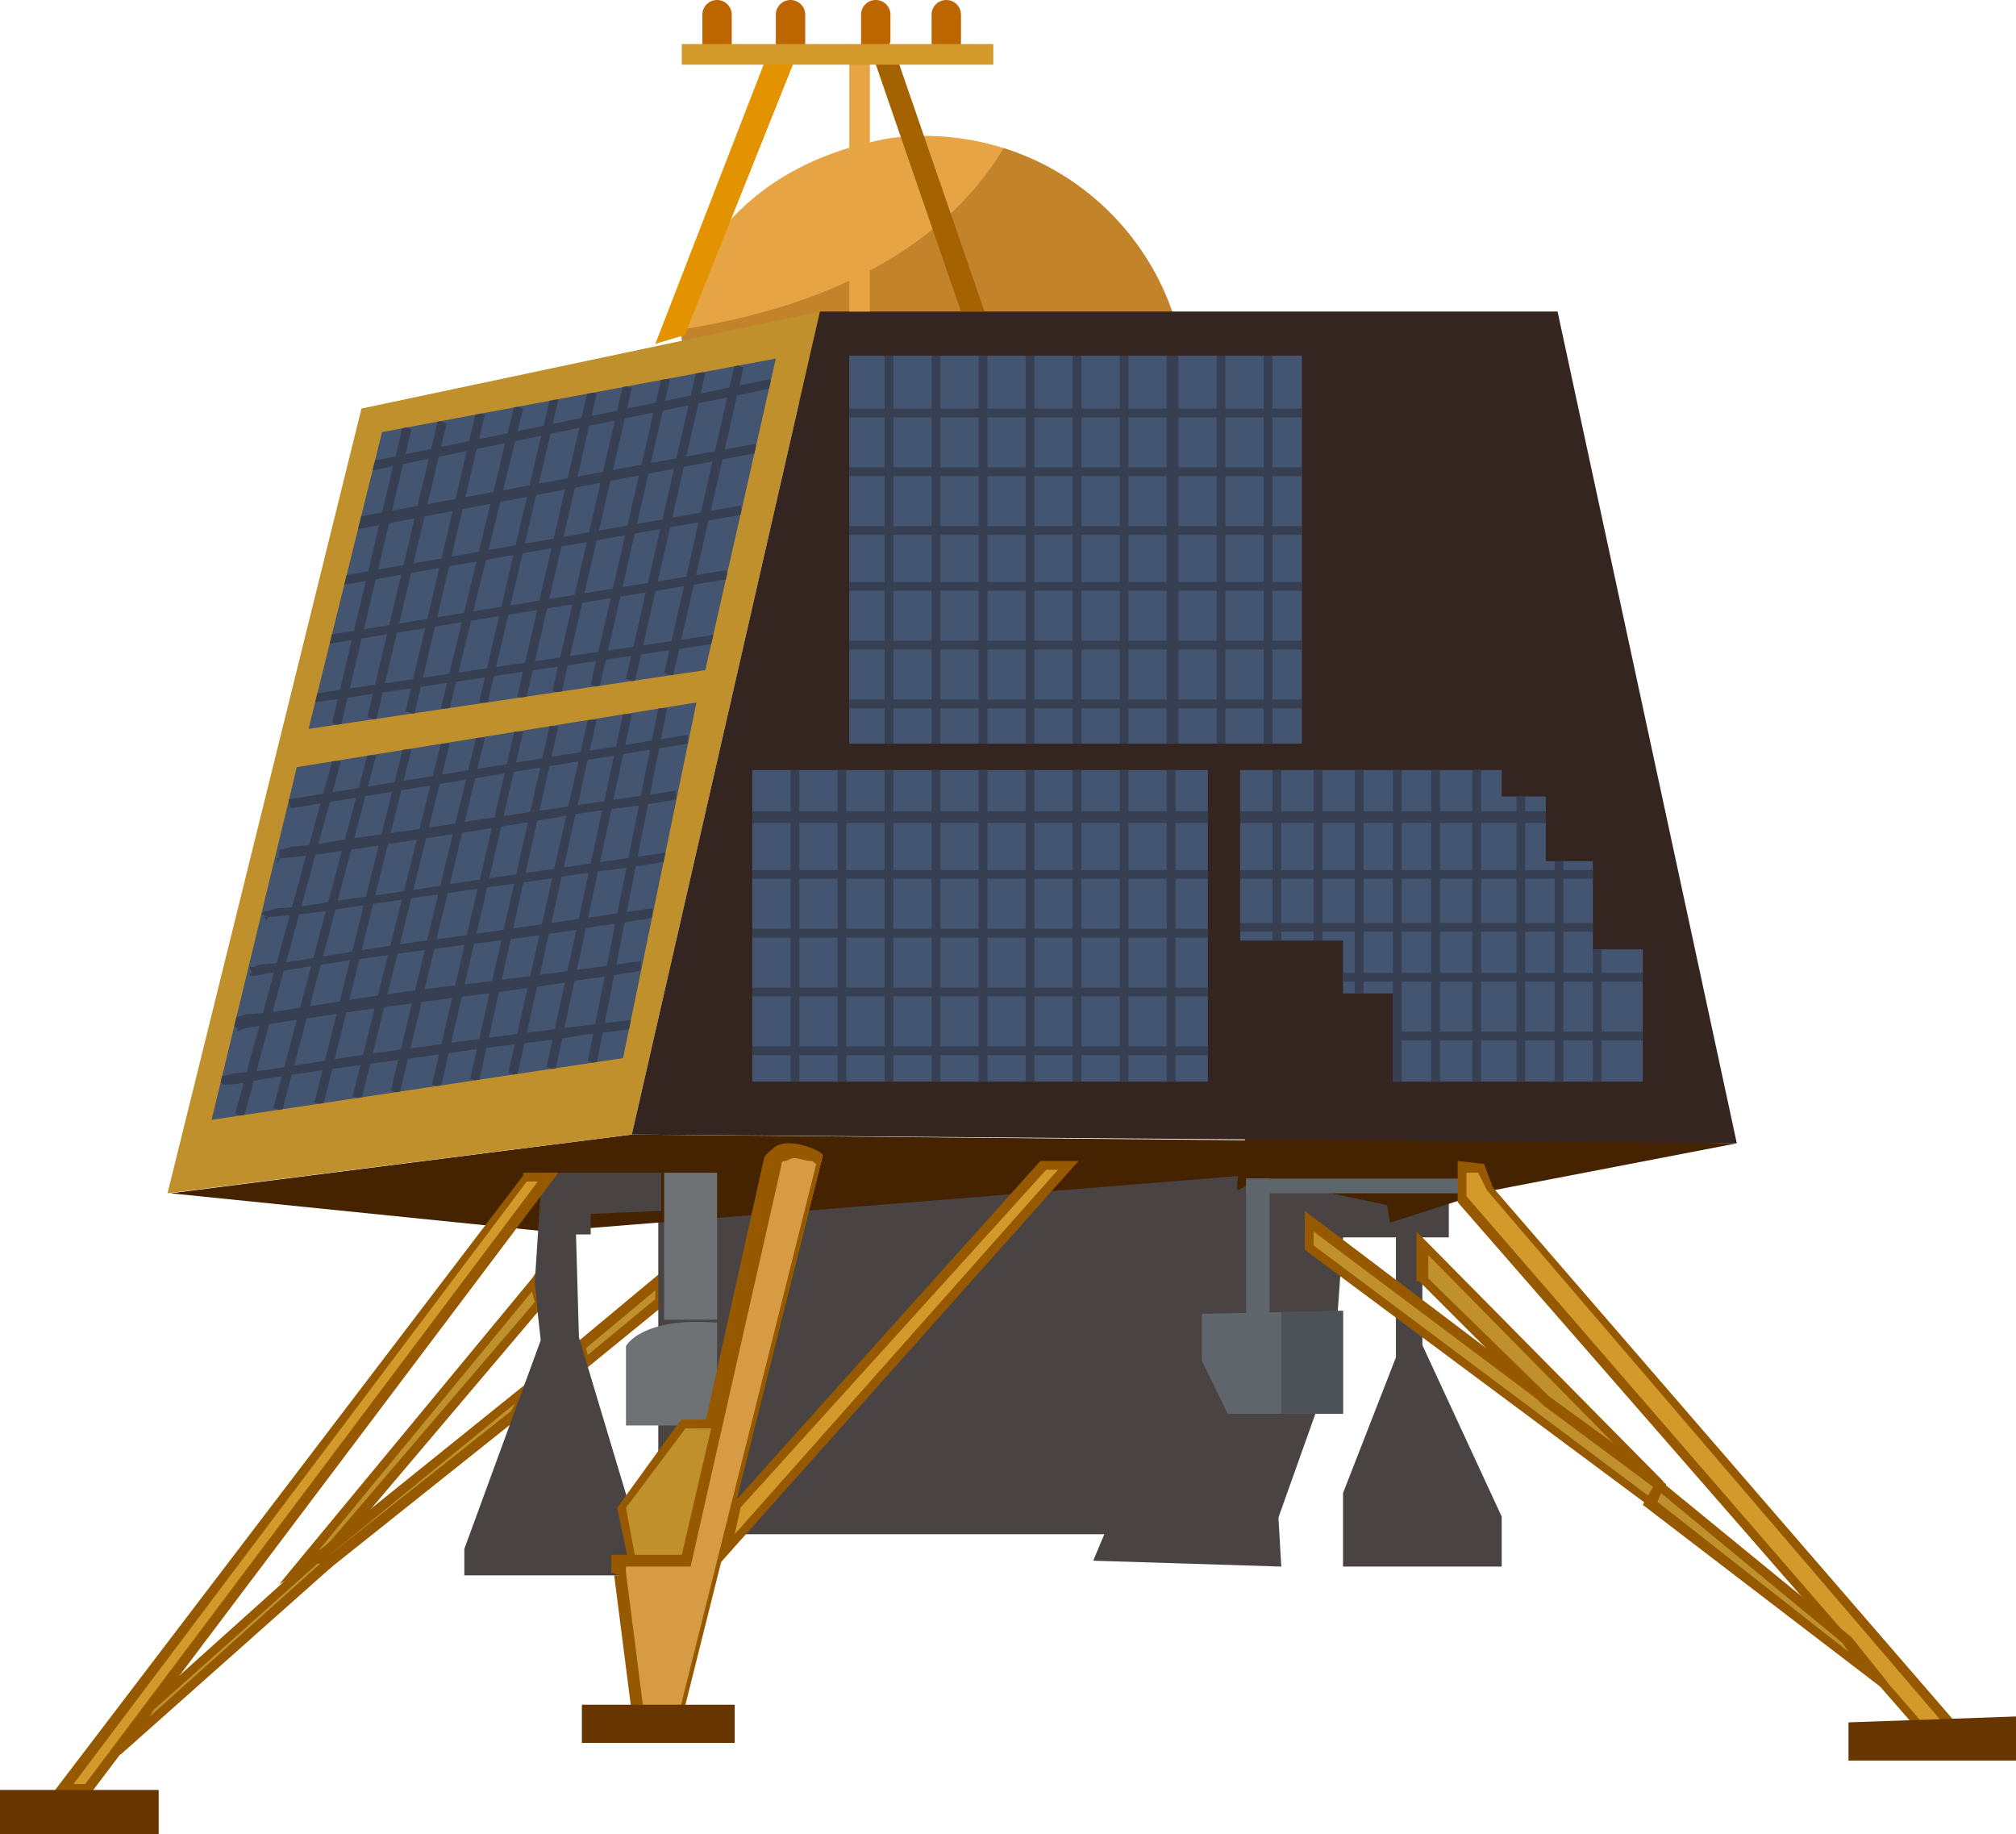 <svg xmlns="http://www.w3.org/2000/svg" xmlns:xlink="http://www.w3.org/1999/xlink" width="68.6" height="62.4" viewBox="0 0 68.6 62.4"><defs><clipPath id="a"><path d="M44.6,49v3.4h4.8V48.9Z" transform="translate(-47.3 -48.2)"/></clipPath><clipPath id="b"><path d="M26.8,15s.9-4.9,7.2-6a8.927,8.927,0,0,1,9.8,6.6l-1.4,1.5-9.8.7-5.4.5Z"/></clipPath><clipPath id="c"><path d="M13.8,30.4l13.6-2.2L24.9,40.3l-14,2.1Z"/></clipPath><clipPath id="t"><path d="M16.7,19,14.2,29.1l13.5-2,2.4-10.6Z"/></clipPath><clipPath id="aj"><path d="M45.9,30.5v5.8h3.5v1.8h1.7v3h8.5V36.6H57.9v-3H56.3V31.4H54.8v-.9Z"/></clipPath></defs><g transform="translate(-3.7 -4.3)"><path d="M23.5,50.1l2.7-2.2v.7l-2.5,2Z" fill="#bf902b"/><path d="M23.5,50.1l.1.1,2.4-2v.3l-2.3,1.9-.1-.4-.1.1.1.1-.1-.1h-.2l.3.8,2.7-2.2V47.5l-3,2.5v.1Z" fill="#965900"/><rect width="0.9" height="5.6" transform="translate(51.2 45.9)" fill="#494443"/><path d="M53.4,44.2c.1.1,0,.8,0,.8H53v1.4H49.4l-.3,4.2L47,56.5H26.1V44.2H53.3" fill="#494443"/><path d="M44.6,49v3.4h4.8V48.9Z" fill="#5f666b"/><g transform="translate(47.3 48.2)" clip-path="url(#a)"><rect width="2.3" height="4.8" fill="#4d5256"/></g><path d="M45.8,44.5l.3-1.6,16.7.3-8.3,1.6-.4-.8-.3,1-2.8.9-.1-.6-4.3-.9-.8.4Z" fill="#452200"/><path d="M26.8,15s.9-4.9,7.2-6a8.927,8.927,0,0,1,9.8,6.6l-1.4,1.5-9.8.7-5.4.5Z" fill="#e6a444"/><rect width="7.3" height="0.5" transform="translate(46.1 44.4)" fill="#5f666b"/><path d="M28.1,6.2h0a.472.472,0,0,1-.5-.5V4.8a.5.5,0,1,1,1,0v.9A.472.472,0,0,1,28.1,6.2Z" fill="#bd6600"/><path d="M30.6,6.2h0a.472.472,0,0,1-.5-.5V4.8a.5.5,0,1,1,1,0v.9A.472.472,0,0,1,30.6,6.2Z" fill="#bd6600"/><path d="M33.4,6.2h0a.458.458,0,0,1-.4-.5V4.8a.5.5,0,0,1,1,0v.9A.634.634,0,0,1,33.4,6.2Z" fill="#bd6600"/><path d="M35.9,6.2h0a.472.472,0,0,1-.5-.5V4.8a.5.5,0,0,1,1,0v.9A.472.472,0,0,1,35.9,6.2Z" fill="#bd6600"/><g clip-path="url(#b)"><path d="M38.9,6.5s-.7,8.3-14.6,9.3c0,0-.2,7.8,19.4,2.3C43.7,18,49.7,10,38.9,6.5Z" fill="#c3832a"/></g><path d="M9.5,44.9l12.8,1.3L46,44.3l.5-1.2-21.3-.2Z" fill="#452200"/><path d="M31.6,14.9l-6.4,28-15.8,2L16,18.2Z" fill="#bf902b"/><path d="M31.6,14.9H56.7l6.1,28.3-37.6-.3Z" fill="#352520"/><path d="M29.8,6.2,26,16l1-.3,3.8-9.5Z" fill="#e39200"/><rect width="0.7" height="8.7" transform="translate(32.6 6.2)" fill="#e6a444"/><path d="M33.4,6.2l3,8.7h.8l-3-8.7Z" fill="#a56200"/><rect width="10.6" height="0.7" transform="translate(26.9 5.8)" fill="#d39a2b"/><path d="M21.9,47.9l-8,9.7,1-.5L22,48.6Z" fill="#bf902b"/><path d="M21.9,47.9l-.1-.1L13.2,58.2l1.8-1,7.2-8.5L22,47.5l-.2.3.1.1h-.2l.2.7-7.1,8.3-.3.2L22,48l-.1-.1h0Z" fill="#965900"/><path d="M21.8,51.4l-7.2,5.8v.4l6.7-5.2Z" fill="#bf902b"/><path d="M21.8,51.4l-.1-.1-7.2,5.8V58l6.9-5.5.8-1.7-.5.5.1.1-.2-.1-.5,1-6.3,5h0l7.1-5.8-.1-.1-.2-.1Z" fill="#965900"/><path d="M8.8,62.4l5.8-5.2.2.3L7.6,63.9Z" fill="#bf902b"/><path d="M8.8,62.4l.1.1,5.6-5h.1L8.8,62.7l.1-.2-.1-.1.1.1-.1-.1-.1-.1L7.5,63.8l.3.2L15,57.6l-.4-.6L8.7,62.3h0Z" fill="#965900"/><path d="M22.1,44.8l-.2,3.1L22,49l.1.9L19.5,57v.9h6V56.8l-2.1-7-.1-3.5h.5v-.7l2.4-.1V44.2H22.3Z" fill="#494443"/><rect width="1.8" height="5" transform="translate(26.3 44.2)" fill="#6f7275"/><path d="M25,50.1s.5-1,3.1-.8v3.5H25Z" fill="#6f7275"/><path d="M24.8,57.9l.6,4.6,1.5.1,4.8-19s-1.2-.7-1.6.1l-3,13.6H24.9v.6Z" fill="#d79c43"/><path d="M24.8,57.9h-.2l.6,4.7,1.7.2,4.8-19.2-.1-.1a2.264,2.264,0,0,0-1-.3.9.9,0,0,0-.5.1c-.1.1-.3.2-.4.4h0l-3,13.5H24.5v.6h0l.3.1H25v-.3h2.2l3.1-13.7h-.2l.1.1c.1-.1.1-.2.2-.2s.2-.1.3-.1c.2,0,.4.1.6.1.1,0,.1.1.2.1h.1l.1-.1h-.2L26.8,62.6l-1.2-.1L25,57.8l-.2.1h0Z" fill="#965900"/><path d="M26.9,52.8l-2.1,2.8.4,1.8,1.8-.1,1.1-4.5Z" fill="#bf902b"/><path d="M26.9,52.8l-.1-.1-2.1,2.9.4,1.9h2l1.2-4.9H26.9l-.1.1.1.1v.1h1l-1,4.3H25.3L25,55.6l2.1-2.8h-.2v0Z" fill="#965900"/><path d="M44,50l-3.1,7.4,6.4.2-.1-1.7L44.3,50Z" fill="#494443"/><path d="M51.7,49.2l3.1,6.7v1.7H49.4V55.1Z" fill="#494443"/><path d="M48.2,46.7l11.6,8.7.4-.6-12-8.9Z" fill="#bf902b"/><path d="M48.2,46.7v.2l11.7,8.7.5-.8L48.1,45.5v1.3l.1.1v-.2h.2v-.5L60,54.9l-.2.3L48.3,46.6l-.1.1h0Z" fill="#965900"/><path d="M52.1,47.8l4.2,4.1,3.9,2.9-8.1-8.2Z" fill="#bf902b"/><path d="M52.1,47.8l-.1.1,4.2,4.2L60.1,55l.2-.3-8.4-8.5v1.7H52l.1-.1h.2V47l6.3,6.4-2.2-1.6-4.2-4.1-.1.1h0Z" fill="#965900"/><path d="M53.5,45.1,69.1,63h1L54.4,44.8l-.3-.7-.6-.1Z" fill="#d39a2b"/><path d="M53.5,45.1l-.2.1L69,63.2h1.5l-16-18.5-.3-.8-.9-.1v1.4h0l.2-.1h.1v-.9H54l.3.6L69.8,62.9h-.7L53.6,45l-.1.1h.1Z" fill="#965900"/><path d="M60.2,54.8l6.3,5.3,1.3,1.5-8-6.2Z" fill="#bf902b"/><path d="M60.2,54.8l-.1.2,6.3,5.2.2.3-6.5-5.1.2-.5-.1-.1-.1.2.1-.2H60l-.4.7,8.1,6.2.2-.2L66.7,60l-6.6-5.4-.1.2Z" fill="#965900"/><rect width="15.4" height="13.2" transform="translate(32.6 16.4)" fill="#445571"/><rect width="15.5" height="10.6" transform="translate(29.3 30.5)" fill="#445571"/><path d="M28.7,55.6,39.2,43.9H40L28.4,57.1Z" fill="#d39a2b"/><path d="M28.7,55.6l.1.1L39.3,44.1h.4l-11,12.4.2-.9h-.2l.1.1-.1-.1-.1-.1-.5,2.1L40.4,43.8H39.1L28.6,55.5h0Z" fill="#965900"/><rect width="0.8" height="4.8" transform="translate(46.1 44.4)" fill="#5f666b"/><g clip-path="url(#c)"><path d="M13.8,30.4l13.6-2.2L24.9,40.3l-14,2.1Z" fill="#445571"/></g><g clip-path="url(#c)"><path d="M15,30.2l-3.3,12,.3.1,3.3-12.1" fill="#373f52"/></g><g clip-path="url(#c)"><path d="M16.2,30,13,42l.3.1L16.5,30" fill="#373f52"/></g><g clip-path="url(#c)"><path d="M17.4,29.8l-3,12,.3.1,3-12.1" fill="#373f52"/></g><g clip-path="url(#c)"><path d="M18.7,29.6l-3,12,.3.1,3-12.1" fill="#373f52"/></g><g clip-path="url(#c)"><path d="M19.9,29.4,17,41.4l.3.1,2.9-12.1" fill="#373f52"/></g><g clip-path="url(#c)"><path d="M21.2,29.2l-2.8,12,.3.1,2.8-12.1" fill="#373f52"/></g><g clip-path="url(#c)"><path d="M22.4,29,19.7,41l.3.1L22.7,29" fill="#373f52"/></g><g clip-path="url(#c)"><path d="M23.7,28.8,21,40.8l.3.1L24,28.8" fill="#373f52"/></g><g clip-path="url(#c)"><path d="M24.9,28.6l-2.6,12,.3.1,2.6-12.1" fill="#373f52"/></g><g clip-path="url(#c)"><path d="M26.1,28.4l-2.4,12,.3.1,2.4-12.1" fill="#373f52"/></g><g clip-path="url(#c)"><path d="M13.6,31.8l13.5-2.2v-.3L13.5,31.5" fill="#373f52"/></g><g clip-path="url(#c)"><path d="M13.2,33.5h-.1l.1.1v-.1h-.1l.1.1v0h0v0c-.1.1-.1.1,0-.1.2,0,1.2-.1,2.5-.3,2-.3,4.7-.7,7-1.1,1.1-.2,2.1-.3,2.8-.4s1.2-.2,1.2-.2v-.3l-6.8,1c-1.7.3-3.4.5-4.7.7a12.543,12.543,0,0,1-1.5.2c-.2,0-.3.1-.4.1h-.1v.3Z" fill="#373f52"/></g><g clip-path="url(#c)"><path d="M12.8,35.5h-.1l.1.1v-.1h-.1l.1.1v0h0v0c-.1,0-.1,0,0-.1a24.878,24.878,0,0,0,2.6-.3c2-.3,4.8-.7,7-1,1.1-.2,2.1-.3,2.8-.4s1.2-.2,1.2-.2v-.3s-3.4.5-6.9,1c-1.7.3-3.4.5-4.7.7a11.548,11.548,0,0,1-1.6.2c-.2,0-.3.1-.4.1h-.1l-.1.1Z" fill="#373f52"/></g><g clip-path="url(#c)"><path d="M12.3,37.4h-.1v.1l.1-.1h-.1v.1h.2c.9-.2,4.3-.7,7.5-1.1,1.6-.2,3.1-.4,4.2-.6a12.288,12.288,0,0,0,1.3-.2,1.213,1.213,0,0,0,.5-.1v-.3s-3.4.5-6.9,1c-1.7.2-3.4.5-4.7.7a11.548,11.548,0,0,1-1.6.2c-.2,0-.3.1-.4.1h-.1v.1Z" fill="#373f52"/></g><g clip-path="url(#c)"><path d="M11.8,39.3h0c-.1.1,0,.1.2,0,1-.2,4.4-.7,7.5-1.1,1.6-.2,3.1-.4,4.2-.6a12.288,12.288,0,0,0,1.3-.2,1.213,1.213,0,0,0,.5-.1V37s-3.5.5-6.9.9c-1.7.2-3.5.5-4.8.7a13.7,13.7,0,0,1-1.6.2c-.2,0-.3.1-.5.1h-.2l-.1.1Z" fill="#373f52"/></g><g clip-path="url(#c)"><path d="M11.3,41.2h0a3.869,3.869,0,0,0,.9-.1c1.6-.3,4.9-.7,7.7-1.1,1.4-.2,2.7-.3,3.7-.5,1-.1,1.6-.2,1.6-.2V39s-3.5.4-7,.9c-1.7.2-3.5.5-4.8.7a13.7,13.7,0,0,1-1.6.2c-.2,0-.3.1-.5.1h-.2L11,41Z" fill="#373f52"/></g><g clip-path="url(#t)"><path d="M16.7,19,14.2,29.1l13.5-2,2.4-10.6Z" fill="#445571"/></g><g clip-path="url(#t)"><path d="M17.4,18.8,15,28.9l.3.1,2.4-10.1" fill="#373f52"/></g><g clip-path="url(#t)"><path d="M18.6,18.6,16.2,28.7l.3.1,2.4-10.1" fill="#373f52"/></g><g clip-path="url(#t)"><path d="M19.9,18.3,17.5,28.5l.3.1,2.4-10.2" fill="#373f52"/></g><g clip-path="url(#t)"><path d="M21.2,18.1,18.7,28.4H19l2.5-10.2" fill="#373f52"/></g><g clip-path="url(#t)"><path d="M22.4,17.9,20,28.2h.3l2.4-10.3" fill="#373f52"/></g><g clip-path="url(#t)"><path d="M23.7,17.6,21.3,28l.3.1L24,17.7" fill="#373f52"/></g><g clip-path="url(#t)"><path d="M24.9,17.4,22.5,27.8l.3.1,2.4-10.4" fill="#373f52"/></g><g clip-path="url(#t)"><path d="M26.2,17.2,23.8,27.6l.3.1,2.4-10.5" fill="#373f52"/></g><g clip-path="url(#t)"><path d="M27.4,16.9,25,27.4l.3.1L27.7,17" fill="#373f52"/></g><g clip-path="url(#t)"><path d="M28.7,16.7,26.3,27.2l.3.1L29,16.8" fill="#373f52"/></g><g clip-path="url(#t)"><path d="M16.4,20.3,30,17.5l-.1-.3L16.3,20" fill="#373f52"/></g><g clip-path="url(#t)"><path d="M15.9,22.3l13.6-2.6-.1-.3L15.8,21.9" fill="#373f52"/></g><g clip-path="url(#t)"><path d="M15.4,24.2,29,21.8l-.1-.3L15.3,23.9" fill="#373f52"/></g><g clip-path="url(#t)"><path d="M14.9,26.2,28.5,24l-.1-.3L14.9,25.9" fill="#373f52"/></g><g clip-path="url(#t)"><path d="M14.4,28.2l13.6-2v-.3l-13.6,2" fill="#373f52"/></g><path d="M33.8,16.4V29.6h.3V16.4" fill="#373f52"/><path d="M35.4,16.4V29.6h.3V16.4" fill="#373f52"/><path d="M37,16.4V29.6h.3V16.4" fill="#373f52"/><path d="M38.6,16.4V29.6h.3V16.4" fill="#373f52"/><path d="M40.2,16.4V29.6h.3V16.4" fill="#373f52"/><path d="M41.8,16.4V29.6h.3V16.4" fill="#373f52"/><path d="M43.4,16.4V29.6h.4V16.4" fill="#373f52"/><path d="M45.1,16.4V29.6h.3V16.4" fill="#373f52"/><path d="M46.7,16.4V29.6H47V16.4" fill="#373f52"/><path d="M32.6,28.4H48v-.3H32.6" fill="#373f52"/><path d="M32.6,26.4H48v-.3H32.6" fill="#373f52"/><path d="M32.6,24.4H48v-.3H32.6" fill="#373f52"/><path d="M32.6,22.5H48v-.3H32.6" fill="#373f52"/><path d="M32.6,20.5H48v-.3H32.6" fill="#373f52"/><path d="M32.6,18.5H48v-.3H32.6" fill="#373f52"/><path d="M30.6,30.5V41.1h.3V30.5" fill="#373f52"/><path d="M32.2,30.5V41.1h.3V30.5" fill="#373f52"/><path d="M33.8,30.5V41.1h.3V30.5" fill="#373f52"/><path d="M35.4,30.5V41.1h.3V30.5" fill="#373f52"/><path d="M37,30.5V41.1h.3V30.5" fill="#373f52"/><path d="M38.6,30.5V41.1h.3V30.5" fill="#373f52"/><path d="M40.2,30.5V41.1h.3V30.5" fill="#373f52"/><path d="M41.8,30.5V41.1h.3V30.5" fill="#373f52"/><path d="M43.4,30.5V41.1h.3V30.5" fill="#373f52"/><path d="M29.3,40.2H44.8v-.3H29.3" fill="#373f52"/><path d="M29.3,38.2H44.8v-.3H29.3" fill="#373f52"/><path d="M29.3,36.2H44.8v-.3H29.3" fill="#373f52"/><path d="M29.3,34.2H44.8v-.3H29.3" fill="#373f52"/><path d="M29.3,32.3H44.8v-.4H29.3" fill="#373f52"/><g clip-path="url(#aj)"><path d="M45.9,30.5v5.8h3.5v1.8h1.7v3h8.5V36.6H57.9v-3H56.3V31.4H54.8v-.9Z" fill="#445571"/></g><g clip-path="url(#aj)"><path d="M47,30.5v5.8h.3V30.5" fill="#373f52"/></g><g clip-path="url(#aj)"><path d="M48.4,30.5v5.8h.3V30.5" fill="#373f52"/></g><g clip-path="url(#aj)"><path d="M49.8,30.5v7.6h.3V30.5" fill="#373f52"/></g><g clip-path="url(#aj)"><path d="M51.1,30.5V41.1h.3V30.5" fill="#373f52"/></g><g clip-path="url(#aj)"><path d="M52.4,30.5V41.1h.3V30.5" fill="#373f52"/></g><g clip-path="url(#aj)"><path d="M53.8,30.5V41.1h.3V30.5" fill="#373f52"/></g><g clip-path="url(#aj)"><path d="M55.3,31.4v9.7h.3V31.4" fill="#373f52"/></g><g clip-path="url(#aj)"><path d="M56.6,33.6v7.5h.3V33.6" fill="#373f52"/></g><g clip-path="url(#aj)"><path d="M57.9,36.6v4.5h.3V36.6" fill="#373f52"/></g><g clip-path="url(#aj)"><path d="M45.9,32.3H56.5v-.4H45.9" fill="#373f52"/></g><g clip-path="url(#aj)"><path d="M45.9,34.2h12v-.3h-12" fill="#373f52"/></g><g clip-path="url(#aj)"><path d="M45.9,36h12v-.3h-12" fill="#373f52"/></g><g clip-path="url(#aj)"><path d="M49.4,37.7H59.6v-.3H49.4" fill="#373f52"/></g><g clip-path="url(#aj)"><path d="M51.2,39.7h8.4v-.3H51.2" fill="#373f52"/></g><path d="M21.6,44.4,5.9,65.2h.8L22.3,44.4Z" fill="#d39a2b"/><path d="M21.6,44.4l-.1-.1-16,21H6.8L22.7,44.2H21.5v.1l.1.1v.1H22L6.6,65H6.2L21.7,44.4h-.1v.1Z" fill="#965900"/><rect width="5.2" height="1.3" transform="translate(23.5 62.3)" fill="#673600"/><rect width="5.4" height="1.5" transform="translate(3.7 65.2)" fill="#673600"/><path d="M66.6,62.7v1.5h5.7V62.7l-5.7.2" fill="#673600"/></g></svg>